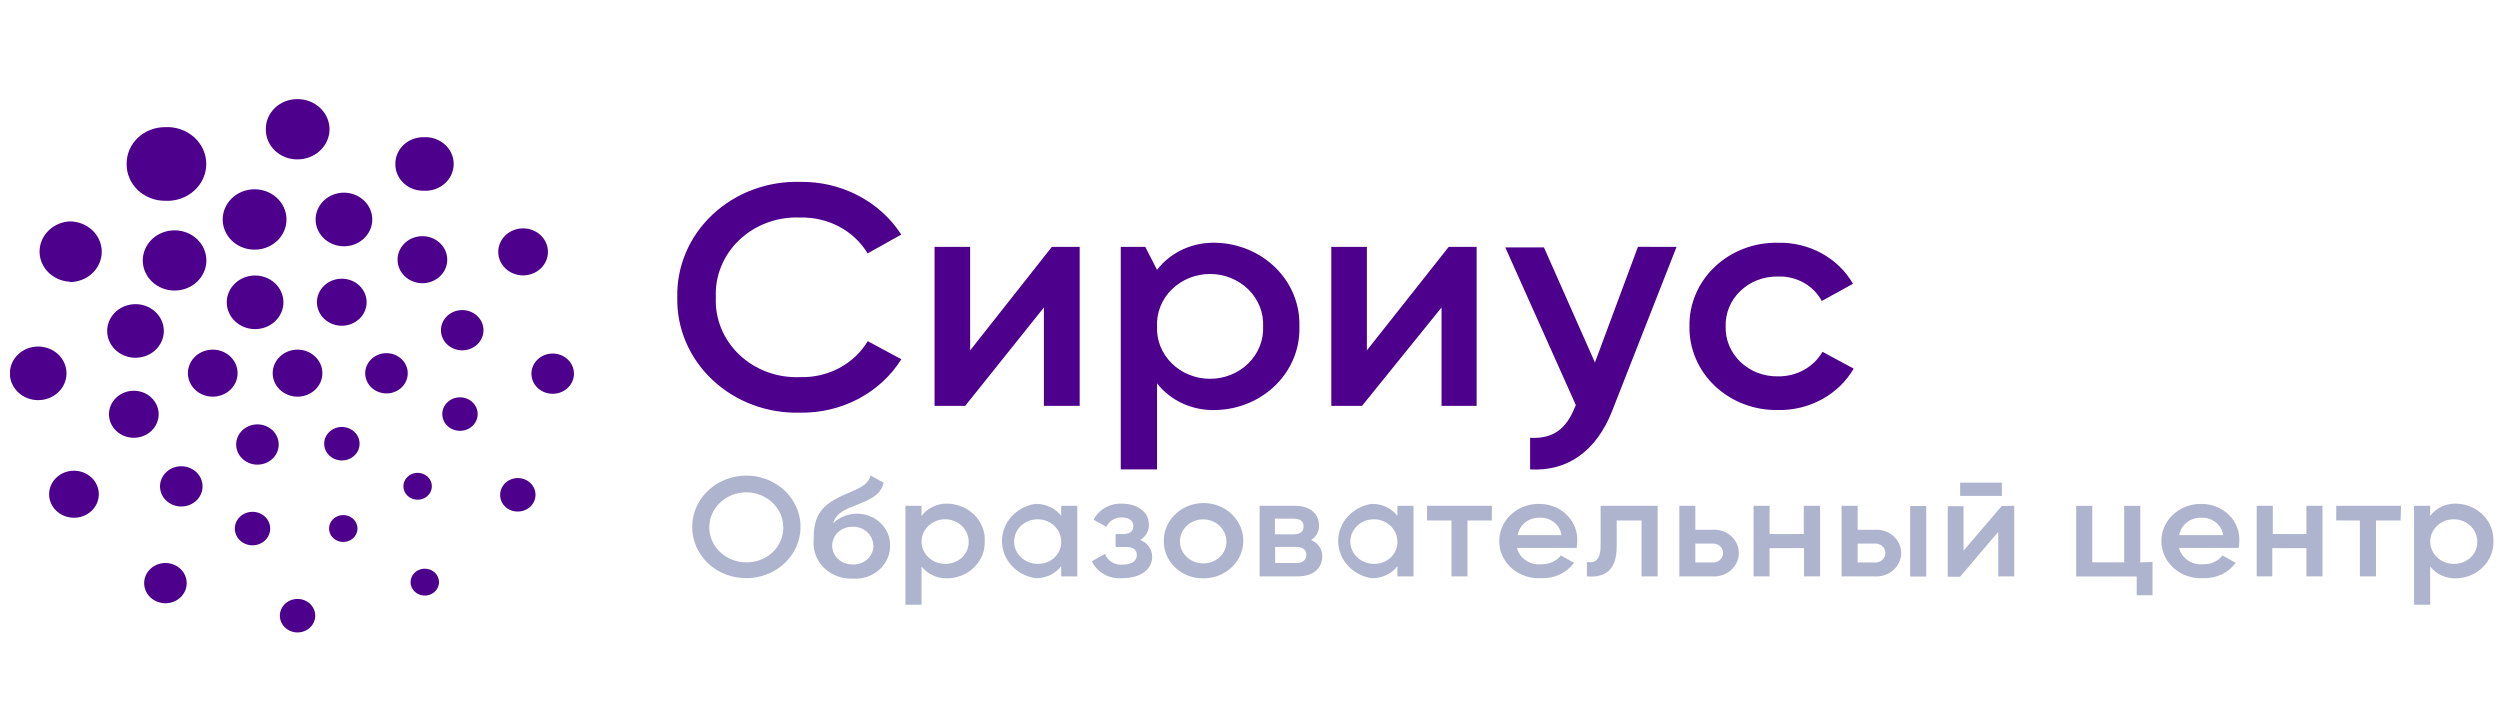 <svg width="150" height="43" viewBox="0 0 150 43" fill="none" xmlns="http://www.w3.org/2000/svg">
<g clip-path="url(#clip0_239_18)">
<g clip-path="url(#clip1_239_18)">
<path d="M17.853 37.946C17.571 37.946 17.301 37.84 17.102 37.652C16.903 37.463 16.791 37.208 16.791 36.941C16.791 36.675 16.903 36.419 17.102 36.231C17.301 36.042 17.571 35.936 17.853 35.936C18.134 35.936 18.404 36.042 18.603 36.231C18.802 36.419 18.914 36.675 18.914 36.941C18.914 37.208 18.802 37.463 18.603 37.652C18.404 37.84 18.134 37.946 17.853 37.946ZM25.416 35.733C25.533 35.743 25.652 35.729 25.763 35.693C25.875 35.656 25.977 35.599 26.064 35.523C26.151 35.447 26.221 35.355 26.268 35.253C26.315 35.151 26.34 35.041 26.34 34.929C26.34 34.817 26.315 34.707 26.268 34.604C26.221 34.502 26.151 34.41 26.064 34.335C25.977 34.259 25.875 34.201 25.763 34.165C25.652 34.129 25.533 34.115 25.416 34.124C25.203 34.141 25.004 34.233 24.859 34.382C24.714 34.531 24.634 34.726 24.634 34.929C24.634 35.131 24.714 35.326 24.859 35.475C25.004 35.624 25.203 35.716 25.416 35.733ZM31.064 30.692C31.274 30.694 31.481 30.636 31.656 30.526C31.832 30.416 31.969 30.259 32.05 30.075C32.131 29.891 32.152 29.689 32.112 29.493C32.071 29.298 31.97 29.118 31.821 28.977C31.672 28.836 31.482 28.741 31.276 28.702C31.069 28.663 30.855 28.684 30.661 28.761C30.467 28.837 30.301 28.967 30.185 29.133C30.069 29.299 30.007 29.494 30.008 29.693C30.007 29.825 30.033 29.956 30.085 30.078C30.138 30.199 30.216 30.31 30.314 30.403C30.412 30.496 30.529 30.57 30.658 30.619C30.787 30.669 30.925 30.694 31.064 30.692ZM33.074 23.625C33.249 23.637 33.424 23.614 33.589 23.558C33.754 23.503 33.905 23.416 34.032 23.303C34.16 23.19 34.262 23.053 34.332 22.901C34.402 22.75 34.438 22.586 34.438 22.42C34.438 22.255 34.402 22.091 34.332 21.939C34.262 21.787 34.16 21.65 34.032 21.537C33.905 21.424 33.754 21.337 33.589 21.282C33.424 21.226 33.249 21.204 33.074 21.215C32.751 21.236 32.449 21.372 32.228 21.596C32.008 21.819 31.885 22.114 31.885 22.42C31.885 22.726 32.008 23.021 32.228 23.245C32.449 23.468 32.751 23.604 33.074 23.625ZM31.386 16.524C31.782 16.524 32.161 16.375 32.441 16.111C32.72 15.846 32.877 15.487 32.877 15.113C32.877 14.739 32.72 14.38 32.441 14.115C32.161 13.851 31.782 13.702 31.386 13.702C30.991 13.702 30.611 13.851 30.332 14.115C30.052 14.38 29.895 14.739 29.895 15.113C29.895 15.487 30.052 15.846 30.332 16.111C30.611 16.375 30.991 16.524 31.386 16.524ZM25.422 11.444C25.653 11.457 25.885 11.425 26.102 11.35C26.32 11.275 26.52 11.159 26.688 11.009C26.857 10.858 26.991 10.677 27.083 10.476C27.175 10.274 27.222 10.057 27.222 9.838C27.222 9.619 27.175 9.402 27.083 9.2C26.991 8.999 26.857 8.818 26.688 8.667C26.52 8.517 26.32 8.401 26.102 8.326C25.885 8.251 25.653 8.219 25.422 8.232C25.198 8.229 24.975 8.269 24.767 8.348C24.56 8.428 24.371 8.546 24.212 8.696C24.054 8.846 23.929 9.025 23.845 9.222C23.76 9.418 23.718 9.629 23.722 9.841C23.718 10.052 23.76 10.261 23.844 10.457C23.927 10.652 24.051 10.83 24.209 10.979C24.366 11.129 24.553 11.247 24.759 11.326C24.966 11.406 25.187 11.446 25.41 11.444M17.847 9.564C18.355 9.566 18.843 9.376 19.204 9.038C19.566 8.699 19.77 8.239 19.773 7.758C19.772 7.519 19.722 7.283 19.625 7.063C19.527 6.843 19.385 6.643 19.206 6.474C19.027 6.306 18.815 6.173 18.582 6.082C18.349 5.992 18.099 5.945 17.847 5.946C17.596 5.944 17.347 5.99 17.115 6.081C16.883 6.172 16.672 6.306 16.495 6.474C16.319 6.643 16.18 6.844 16.086 7.064C15.992 7.284 15.946 7.52 15.95 7.758C15.947 7.995 15.993 8.23 16.088 8.45C16.182 8.67 16.321 8.87 16.498 9.038C16.674 9.206 16.884 9.339 17.116 9.43C17.348 9.52 17.596 9.566 17.847 9.564ZM9.92 12.048C10.236 12.063 10.553 12.017 10.85 11.913C11.147 11.809 11.419 11.648 11.649 11.442C11.879 11.235 12.062 10.986 12.187 10.71C12.312 10.435 12.376 10.138 12.376 9.838C12.376 9.538 12.312 9.241 12.187 8.965C12.062 8.69 11.879 8.441 11.649 8.234C11.419 8.028 11.147 7.867 10.85 7.763C10.553 7.659 10.236 7.613 9.92 7.628C9.613 7.626 9.309 7.682 9.025 7.792C8.741 7.903 8.484 8.066 8.267 8.272C8.051 8.478 7.881 8.723 7.766 8.993C7.651 9.262 7.595 9.55 7.6 9.841C7.596 10.131 7.653 10.418 7.768 10.687C7.883 10.956 8.053 11.2 8.27 11.406C8.486 11.611 8.743 11.774 9.026 11.884C9.31 11.995 9.613 12.05 9.92 12.048ZM4.182 16.925C4.692 16.925 5.181 16.733 5.542 16.392C5.903 16.05 6.105 15.587 6.105 15.104C6.105 14.622 5.903 14.159 5.542 13.817C5.181 13.476 4.692 13.284 4.182 13.284C3.693 13.31 3.234 13.512 2.898 13.848C2.561 14.185 2.374 14.63 2.374 15.093C2.374 15.556 2.561 16.002 2.898 16.338C3.234 16.675 3.693 16.877 4.182 16.902M2.291 24.009C2.742 24.009 3.174 23.84 3.493 23.538C3.812 23.236 3.991 22.827 3.991 22.4C3.991 21.974 3.812 21.564 3.493 21.263C3.174 20.961 2.742 20.792 2.291 20.792C1.84 20.792 1.408 20.961 1.089 21.263C0.77 21.564 0.591 21.974 0.591 22.4C0.591 22.827 0.77 23.236 1.089 23.538C1.408 23.84 1.84 24.009 2.291 24.009ZM4.438 31.065C4.834 31.065 5.213 30.916 5.493 30.652C5.772 30.387 5.929 30.028 5.929 29.654C5.929 29.28 5.772 28.921 5.493 28.656C5.213 28.391 4.834 28.243 4.438 28.243C4.043 28.243 3.664 28.391 3.384 28.656C3.104 28.921 2.947 29.28 2.947 29.654C2.947 30.028 3.104 30.387 3.384 30.652C3.664 30.916 4.043 31.065 4.438 31.065ZM9.926 36.196C10.264 36.196 10.589 36.069 10.828 35.842C11.068 35.616 11.202 35.309 11.202 34.988C11.202 34.668 11.068 34.361 10.828 34.134C10.589 33.907 10.264 33.78 9.926 33.78C9.587 33.78 9.263 33.907 9.023 34.134C8.784 34.361 8.649 34.668 8.649 34.988C8.649 35.309 8.784 35.616 9.023 35.842C9.263 36.069 9.587 36.196 9.926 36.196ZM20.513 27.627C20.794 27.627 21.064 27.521 21.264 27.333C21.463 27.145 21.575 26.889 21.575 26.623C21.575 26.356 21.463 26.101 21.264 25.912C21.064 25.724 20.794 25.618 20.513 25.618C20.231 25.618 19.961 25.724 19.762 25.912C19.563 26.101 19.451 26.356 19.451 26.623C19.451 26.889 19.563 27.145 19.762 27.333C19.961 27.521 20.231 27.627 20.513 27.627ZM23.101 23.603C23.276 23.614 23.451 23.591 23.616 23.536C23.781 23.48 23.932 23.393 24.06 23.28C24.188 23.167 24.29 23.031 24.359 22.879C24.429 22.727 24.465 22.563 24.465 22.398C24.465 22.232 24.429 22.068 24.359 21.916C24.29 21.764 24.188 21.628 24.06 21.515C23.932 21.402 23.781 21.315 23.616 21.259C23.451 21.204 23.276 21.181 23.101 21.192C22.779 21.213 22.477 21.349 22.256 21.573C22.035 21.797 21.912 22.091 21.912 22.398C21.912 22.704 22.035 22.998 22.256 23.222C22.477 23.446 22.779 23.582 23.101 23.603ZM20.507 19.544C20.902 19.544 21.282 19.395 21.561 19.131C21.841 18.866 21.998 18.507 21.998 18.133C21.998 17.759 21.841 17.4 21.561 17.135C21.282 16.87 20.902 16.722 20.507 16.722C20.111 16.722 19.732 16.87 19.452 17.135C19.173 17.4 19.016 17.759 19.016 18.133C19.016 18.507 19.173 18.866 19.452 19.131C19.732 19.395 20.111 19.544 20.507 19.544ZM15.306 19.747C15.757 19.747 16.189 19.578 16.508 19.276C16.826 18.974 17.006 18.565 17.006 18.139C17.006 17.712 16.826 17.303 16.508 17.001C16.189 16.699 15.757 16.53 15.306 16.53C14.855 16.53 14.422 16.699 14.104 17.001C13.785 17.303 13.606 17.712 13.606 18.139C13.606 18.565 13.785 18.974 14.104 19.276C14.422 19.578 14.855 19.747 15.306 19.747ZM17.853 23.8C18.248 23.8 18.627 23.652 18.907 23.387C19.187 23.122 19.344 22.763 19.344 22.389C19.344 22.015 19.187 21.656 18.907 21.391C18.627 21.127 18.248 20.978 17.853 20.978C17.457 20.978 17.078 21.127 16.798 21.391C16.519 21.656 16.361 22.015 16.361 22.389C16.361 22.763 16.519 23.122 16.798 23.387C17.078 23.652 17.457 23.8 17.853 23.8ZM12.765 23.8C13.16 23.8 13.54 23.652 13.819 23.387C14.099 23.122 14.256 22.763 14.256 22.389C14.256 22.015 14.099 21.656 13.819 21.391C13.54 21.127 13.16 20.978 12.765 20.978C12.369 20.978 11.99 21.127 11.71 21.391C11.431 21.656 11.274 22.015 11.274 22.389C11.274 22.763 11.431 23.122 11.71 23.387C11.99 23.652 12.369 23.8 12.765 23.8ZM15.359 27.876C15.534 27.887 15.709 27.864 15.874 27.809C16.039 27.753 16.19 27.666 16.318 27.553C16.446 27.441 16.548 27.304 16.617 27.152C16.687 27 16.723 26.836 16.723 26.671C16.723 26.505 16.687 26.341 16.617 26.189C16.548 26.037 16.446 25.901 16.318 25.788C16.19 25.675 16.039 25.588 15.874 25.532C15.709 25.477 15.534 25.454 15.359 25.465C15.037 25.486 14.735 25.622 14.514 25.846C14.293 26.07 14.17 26.364 14.17 26.671C14.17 26.977 14.293 27.271 14.514 27.495C14.735 27.719 15.037 27.855 15.359 27.876ZM15.151 32.719C15.432 32.719 15.702 32.613 15.901 32.425C16.101 32.236 16.212 31.981 16.212 31.714C16.212 31.448 16.101 31.192 15.901 31.004C15.702 30.815 15.432 30.709 15.151 30.709C14.869 30.709 14.599 30.815 14.4 31.004C14.201 31.192 14.089 31.448 14.089 31.714C14.089 31.981 14.201 32.236 14.4 32.425C14.599 32.613 14.869 32.719 15.151 32.719ZM10.791 30.388C10.965 30.399 11.14 30.376 11.305 30.321C11.47 30.265 11.621 30.178 11.749 30.065C11.877 29.952 11.979 29.816 12.049 29.664C12.118 29.512 12.154 29.348 12.154 29.183C12.154 29.017 12.118 28.853 12.049 28.701C11.979 28.549 11.877 28.413 11.749 28.3C11.621 28.187 11.47 28.1 11.305 28.044C11.14 27.989 10.965 27.966 10.791 27.977C10.468 27.998 10.166 28.134 9.945 28.358C9.724 28.582 9.601 28.876 9.601 29.183C9.601 29.489 9.724 29.783 9.945 30.007C10.166 30.231 10.468 30.367 10.791 30.388ZM8.029 26.267C8.424 26.267 8.804 26.118 9.083 25.854C9.363 25.589 9.52 25.23 9.52 24.856C9.52 24.482 9.363 24.123 9.083 23.858C8.804 23.593 8.424 23.445 8.029 23.445C7.634 23.445 7.254 23.593 6.975 23.858C6.695 24.123 6.538 24.482 6.538 24.856C6.538 25.23 6.695 25.589 6.975 25.854C7.254 26.118 7.634 26.267 8.029 26.267ZM8.029 21.463C8.26 21.476 8.492 21.444 8.71 21.37C8.928 21.295 9.127 21.179 9.296 21.028C9.464 20.878 9.599 20.696 9.69 20.495C9.782 20.294 9.83 20.077 9.83 19.857C9.83 19.638 9.782 19.421 9.69 19.22C9.599 19.018 9.464 18.837 9.296 18.687C9.127 18.536 8.928 18.42 8.71 18.345C8.492 18.27 8.26 18.238 8.029 18.252C7.596 18.276 7.19 18.456 6.893 18.754C6.595 19.052 6.43 19.447 6.43 19.857C6.43 20.268 6.595 20.662 6.893 20.961C7.19 21.259 7.596 21.439 8.029 21.463ZM10.475 17.433C10.981 17.433 11.466 17.243 11.824 16.904C12.182 16.565 12.383 16.106 12.383 15.627C12.383 15.148 12.182 14.688 11.824 14.349C11.466 14.011 10.981 13.82 10.475 13.82C9.968 13.82 9.483 14.011 9.125 14.349C8.767 14.688 8.566 15.148 8.566 15.627C8.566 16.106 8.767 16.565 9.125 16.904C9.483 17.243 9.968 17.433 10.475 17.433ZM15.169 14.977C15.429 14.991 15.689 14.955 15.933 14.87C16.178 14.785 16.402 14.654 16.591 14.485C16.78 14.316 16.931 14.111 17.034 13.885C17.137 13.659 17.19 13.415 17.19 13.168C17.19 12.922 17.137 12.678 17.034 12.452C16.931 12.225 16.78 12.021 16.591 11.852C16.402 11.682 16.178 11.552 15.933 11.467C15.689 11.382 15.429 11.345 15.169 11.359C14.68 11.385 14.22 11.587 13.884 11.923C13.548 12.26 13.361 12.705 13.361 13.168C13.361 13.632 13.548 14.077 13.884 14.413C14.22 14.75 14.68 14.952 15.169 14.977ZM20.537 14.774C20.768 14.787 21 14.755 21.217 14.681C21.435 14.606 21.634 14.489 21.803 14.339C21.972 14.189 22.106 14.007 22.198 13.806C22.29 13.605 22.337 13.388 22.337 13.168C22.337 12.949 22.29 12.732 22.198 12.531C22.106 12.329 21.972 12.148 21.803 11.998C21.634 11.847 21.435 11.731 21.217 11.656C21 11.581 20.768 11.55 20.537 11.562C20.104 11.587 19.698 11.767 19.4 12.065C19.103 12.364 18.937 12.758 18.937 13.168C18.937 13.579 19.103 13.973 19.4 14.272C19.698 14.57 20.104 14.75 20.537 14.774ZM25.344 16.993C25.739 16.993 26.119 16.844 26.398 16.579C26.678 16.315 26.835 15.956 26.835 15.582C26.835 15.207 26.678 14.848 26.398 14.584C26.119 14.319 25.739 14.17 25.344 14.17C24.949 14.17 24.569 14.319 24.29 14.584C24.01 14.848 23.853 15.207 23.853 15.582C23.853 15.956 24.01 16.315 24.29 16.579C24.569 16.844 24.949 16.993 25.344 16.993ZM27.646 21.017C27.821 21.029 27.996 21.006 28.161 20.951C28.326 20.895 28.477 20.808 28.605 20.695C28.733 20.582 28.835 20.445 28.904 20.294C28.974 20.142 29.01 19.978 29.01 19.812C29.01 19.647 28.974 19.483 28.904 19.331C28.835 19.179 28.733 19.042 28.605 18.929C28.477 18.816 28.326 18.729 28.161 18.674C27.996 18.619 27.821 18.596 27.646 18.607C27.324 18.628 27.021 18.764 26.801 18.988C26.58 19.212 26.457 19.506 26.457 19.812C26.457 20.118 26.58 20.413 26.801 20.637C27.021 20.86 27.324 20.997 27.646 21.017ZM27.599 25.849C27.88 25.849 28.15 25.743 28.349 25.555C28.549 25.367 28.66 25.111 28.66 24.845C28.66 24.578 28.549 24.323 28.349 24.134C28.15 23.946 27.88 23.84 27.599 23.84C27.317 23.84 27.047 23.946 26.848 24.134C26.649 24.323 26.537 24.578 26.537 24.845C26.537 25.111 26.649 25.367 26.848 25.555C27.047 25.743 27.317 25.849 27.599 25.849ZM24.986 29.981C25.104 29.991 25.222 29.977 25.334 29.941C25.445 29.904 25.548 29.847 25.635 29.771C25.722 29.695 25.791 29.604 25.838 29.501C25.886 29.399 25.91 29.289 25.91 29.177C25.91 29.065 25.886 28.955 25.838 28.852C25.791 28.75 25.722 28.658 25.635 28.583C25.548 28.507 25.445 28.449 25.334 28.413C25.222 28.377 25.104 28.363 24.986 28.372C24.773 28.389 24.574 28.482 24.43 28.631C24.285 28.779 24.204 28.974 24.204 29.177C24.204 29.379 24.285 29.574 24.43 29.723C24.574 29.872 24.773 29.964 24.986 29.981ZM20.525 32.516C20.642 32.525 20.761 32.511 20.872 32.475C20.984 32.439 21.087 32.381 21.173 32.306C21.26 32.23 21.329 32.138 21.377 32.036C21.424 31.933 21.449 31.823 21.449 31.711C21.449 31.6 21.424 31.489 21.377 31.387C21.329 31.285 21.26 31.193 21.173 31.117C21.087 31.042 20.984 30.984 20.872 30.948C20.761 30.912 20.642 30.898 20.525 30.907C20.312 30.924 20.113 31.016 19.968 31.165C19.823 31.314 19.743 31.509 19.743 31.711C19.743 31.914 19.823 32.109 19.968 32.258C20.113 32.407 20.312 32.499 20.525 32.516Z" fill="#4D008C"/>
<path d="M41.532 31.618C41.531 31.009 41.72 30.414 42.077 29.907C42.434 29.4 42.941 29.005 43.536 28.771C44.13 28.538 44.784 28.476 45.415 28.595C46.046 28.713 46.626 29.007 47.081 29.437C47.536 29.868 47.846 30.416 47.971 31.014C48.096 31.611 48.031 32.23 47.785 32.792C47.538 33.355 47.12 33.835 46.585 34.173C46.049 34.51 45.42 34.69 44.776 34.689C44.35 34.691 43.927 34.613 43.532 34.46C43.137 34.306 42.779 34.08 42.477 33.794C42.175 33.509 41.936 33.169 41.774 32.796C41.612 32.422 41.529 32.022 41.532 31.618ZM46.995 31.618C46.991 31.204 46.856 30.8 46.61 30.458C46.363 30.115 46.015 29.85 45.609 29.694C45.203 29.539 44.758 29.5 44.329 29.584C43.9 29.668 43.507 29.869 43.199 30.164C42.891 30.458 42.682 30.833 42.599 31.239C42.515 31.646 42.56 32.067 42.729 32.449C42.898 32.832 43.182 33.158 43.546 33.388C43.911 33.618 44.339 33.741 44.776 33.741C45.071 33.745 45.364 33.693 45.637 33.588C45.91 33.483 46.158 33.326 46.365 33.128C46.572 32.93 46.735 32.694 46.843 32.434C46.952 32.175 47.003 31.897 46.995 31.618Z" fill="#AEB4CE"/>
<path d="M48.815 32.476C48.815 31.11 49.089 30.41 50.532 29.739C51.475 29.31 52.053 29.174 52.232 28.531L53.02 28.96C52.858 29.739 52.113 30.01 51.23 30.365C50.419 30.67 50.133 30.93 49.989 31.398C50.266 31.126 50.623 30.939 51.014 30.861C51.405 30.784 51.812 30.82 52.181 30.964C52.55 31.108 52.864 31.355 53.083 31.671C53.301 31.987 53.415 32.358 53.407 32.736C53.41 33.008 53.352 33.278 53.239 33.529C53.125 33.779 52.958 34.005 52.748 34.191C52.538 34.377 52.289 34.52 52.018 34.611C51.746 34.701 51.458 34.738 51.17 34.717C50.856 34.732 50.542 34.684 50.248 34.576C49.954 34.469 49.688 34.304 49.466 34.093C49.244 33.882 49.071 33.628 48.959 33.35C48.846 33.072 48.797 32.774 48.815 32.476ZM52.393 32.736C52.394 32.581 52.36 32.428 52.296 32.286C52.231 32.144 52.136 32.016 52.017 31.911C51.898 31.805 51.757 31.723 51.603 31.671C51.449 31.619 51.286 31.597 51.123 31.607C50.806 31.607 50.503 31.726 50.279 31.938C50.056 32.149 49.93 32.437 49.93 32.736C49.93 33.035 50.056 33.322 50.279 33.534C50.503 33.746 50.806 33.865 51.123 33.865C51.29 33.878 51.458 33.857 51.616 33.804C51.774 33.751 51.918 33.668 52.04 33.559C52.161 33.449 52.257 33.317 52.321 33.17C52.385 33.024 52.416 32.866 52.411 32.708L52.393 32.736Z" fill="#AEB4CE"/>
<path d="M59.085 32.476C59.095 32.761 59.045 33.044 58.938 33.311C58.831 33.577 58.669 33.82 58.463 34.027C58.256 34.234 58.008 34.4 57.733 34.515C57.458 34.631 57.161 34.694 56.861 34.7C56.558 34.712 56.257 34.653 55.983 34.529C55.71 34.405 55.472 34.219 55.292 33.989V36.286H54.326V30.348H55.292V30.958C55.468 30.721 55.703 30.529 55.977 30.4C56.251 30.27 56.555 30.208 56.861 30.218C57.164 30.226 57.463 30.29 57.74 30.408C58.017 30.526 58.267 30.695 58.474 30.905C58.681 31.115 58.842 31.363 58.947 31.632C59.052 31.902 59.099 32.189 59.085 32.476ZM58.119 32.476C58.116 32.212 58.03 31.955 57.872 31.738C57.715 31.52 57.493 31.351 57.234 31.252C56.976 31.154 56.692 31.13 56.419 31.183C56.146 31.237 55.896 31.365 55.7 31.553C55.504 31.741 55.371 31.979 55.318 32.238C55.265 32.497 55.294 32.766 55.401 33.009C55.509 33.252 55.69 33.46 55.922 33.607C56.154 33.753 56.427 33.831 56.706 33.831C56.894 33.836 57.082 33.804 57.257 33.737C57.432 33.671 57.59 33.571 57.723 33.444C57.855 33.317 57.959 33.165 58.027 32.999C58.095 32.833 58.127 32.655 58.119 32.476Z" fill="#AEB4CE"/>
<path d="M64.638 30.348V34.582H63.672V33.972C63.494 34.204 63.259 34.391 62.986 34.516C62.713 34.641 62.412 34.701 62.109 34.689C61.553 34.601 61.047 34.328 60.683 33.921C60.318 33.513 60.118 32.996 60.118 32.462C60.118 31.928 60.318 31.411 60.683 31.003C61.047 30.596 61.553 30.323 62.109 30.235C62.411 30.224 62.712 30.283 62.984 30.407C63.257 30.531 63.493 30.716 63.672 30.947V30.348H64.638ZM63.672 32.476C63.669 32.212 63.583 31.955 63.425 31.738C63.268 31.52 63.046 31.351 62.787 31.252C62.529 31.154 62.245 31.13 61.972 31.183C61.699 31.237 61.449 31.365 61.253 31.553C61.057 31.741 60.924 31.979 60.871 32.238C60.818 32.497 60.847 32.766 60.954 33.009C61.062 33.252 61.243 33.46 61.475 33.607C61.707 33.753 61.98 33.831 62.258 33.831C62.447 33.836 62.635 33.804 62.81 33.737C62.985 33.671 63.143 33.571 63.276 33.444C63.408 33.317 63.512 33.165 63.58 32.999C63.648 32.833 63.679 32.655 63.672 32.476Z" fill="#AEB4CE"/>
<path d="M69.13 33.419C69.13 34.096 68.533 34.689 67.34 34.689C66.961 34.725 66.58 34.647 66.252 34.464C65.924 34.281 65.665 34.004 65.515 33.673L66.302 33.233C66.377 33.445 66.529 33.626 66.731 33.742C66.933 33.859 67.172 33.905 67.406 33.87C67.925 33.87 68.211 33.639 68.211 33.306C68.211 32.973 67.978 32.821 67.567 32.821H66.935V32.042H67.406C67.811 32.042 68.002 31.855 68.002 31.55C68.002 31.246 67.734 31.048 67.317 31.048C67.118 31.038 66.922 31.087 66.755 31.189C66.588 31.29 66.459 31.438 66.386 31.613L65.617 31.184C65.767 30.885 66.006 30.634 66.305 30.463C66.604 30.291 66.949 30.206 67.299 30.218C68.336 30.218 68.933 30.783 68.933 31.454C68.943 31.641 68.901 31.827 68.81 31.993C68.718 32.159 68.582 32.298 68.414 32.397C68.629 32.478 68.813 32.619 68.941 32.802C69.069 32.984 69.135 33.2 69.13 33.419Z" fill="#AEB4CE"/>
<path d="M69.828 32.476C69.82 32.028 69.954 31.588 70.212 31.213C70.47 30.837 70.84 30.542 71.275 30.366C71.71 30.19 72.191 30.14 72.656 30.224C73.122 30.307 73.55 30.519 73.887 30.834C74.225 31.148 74.455 31.55 74.55 31.989C74.645 32.428 74.6 32.884 74.421 33.298C74.241 33.713 73.936 34.068 73.543 34.317C73.149 34.567 72.687 34.7 72.213 34.7C71.901 34.706 71.591 34.653 71.301 34.544C71.011 34.435 70.747 34.272 70.525 34.064C70.302 33.857 70.126 33.61 70.007 33.337C69.887 33.064 69.826 32.772 69.828 32.476ZM73.585 32.476C73.584 32.216 73.501 31.961 73.348 31.745C73.194 31.529 72.977 31.36 72.722 31.261C72.468 31.162 72.188 31.136 71.918 31.186C71.648 31.237 71.4 31.362 71.205 31.546C71.01 31.73 70.876 31.964 70.822 32.219C70.767 32.475 70.793 32.74 70.897 32.981C71.001 33.222 71.178 33.429 71.406 33.575C71.634 33.721 71.902 33.8 72.177 33.803C72.363 33.807 72.548 33.776 72.721 33.711C72.893 33.646 73.05 33.549 73.182 33.425C73.313 33.301 73.417 33.153 73.486 32.99C73.556 32.827 73.589 32.652 73.585 32.476Z" fill="#AEB4CE"/>
<path d="M79.335 33.379C79.335 34.057 78.84 34.582 77.868 34.582H75.577V30.348H77.683C78.637 30.348 79.138 30.845 79.138 31.517C79.148 31.69 79.11 31.863 79.027 32.019C78.944 32.174 78.82 32.307 78.667 32.403C78.869 32.483 79.041 32.62 79.16 32.794C79.279 32.968 79.34 33.172 79.335 33.379ZM76.496 31.122V32.059H77.617C77.999 32.059 78.214 31.9 78.214 31.584C78.214 31.268 78.005 31.122 77.617 31.122H76.496ZM78.381 33.278C78.381 32.984 78.16 32.815 77.784 32.815H76.508V33.78H77.784C78.142 33.786 78.381 33.605 78.381 33.283V33.278Z" fill="#AEB4CE"/>
<path d="M84.81 30.348V34.582H83.844V33.972C83.666 34.204 83.431 34.391 83.158 34.516C82.885 34.641 82.584 34.701 82.281 34.689C81.725 34.601 81.219 34.328 80.855 33.921C80.49 33.513 80.29 32.996 80.29 32.462C80.29 31.928 80.49 31.411 80.855 31.003C81.219 30.596 81.725 30.323 82.281 30.235C82.584 30.224 82.884 30.283 83.156 30.407C83.429 30.531 83.665 30.716 83.844 30.947V30.348H84.81ZM83.844 32.476C83.841 32.212 83.755 31.955 83.597 31.738C83.44 31.52 83.218 31.351 82.959 31.252C82.701 31.154 82.417 31.13 82.144 31.183C81.871 31.237 81.621 31.365 81.425 31.553C81.229 31.741 81.096 31.979 81.043 32.238C80.99 32.497 81.019 32.766 81.126 33.009C81.234 33.252 81.415 33.46 81.647 33.607C81.879 33.753 82.152 33.831 82.431 33.831C82.619 33.836 82.807 33.804 82.982 33.737C83.157 33.671 83.315 33.571 83.448 33.444C83.58 33.317 83.684 33.165 83.752 32.999C83.82 32.833 83.852 32.655 83.844 32.476Z" fill="#AEB4CE"/>
<path d="M89.51 31.229H88.049V34.582H87.089V31.229H85.622V30.348H89.516L89.51 31.229Z" fill="#AEB4CE"/>
<path d="M92.493 33.853C92.716 33.86 92.938 33.816 93.139 33.725C93.341 33.634 93.516 33.498 93.65 33.328L94.443 33.769C94.224 34.071 93.925 34.314 93.577 34.475C93.23 34.636 92.844 34.71 92.457 34.689C92.139 34.708 91.82 34.666 91.519 34.565C91.219 34.464 90.943 34.306 90.709 34.101C90.475 33.896 90.287 33.648 90.157 33.373C90.027 33.097 89.957 32.799 89.953 32.498C89.948 32.196 90.008 31.896 90.129 31.617C90.25 31.338 90.43 31.085 90.657 30.873C90.884 30.662 91.155 30.496 91.452 30.387C91.749 30.277 92.067 30.225 92.385 30.235C92.692 30.236 92.995 30.296 93.277 30.412C93.558 30.527 93.812 30.696 94.022 30.907C94.232 31.118 94.395 31.368 94.5 31.641C94.606 31.913 94.651 32.203 94.634 32.493C94.632 32.622 94.62 32.75 94.598 32.877H91.019C91.095 33.183 91.287 33.452 91.559 33.632C91.831 33.812 92.163 33.891 92.493 33.853ZM93.686 32.109C93.65 31.816 93.499 31.545 93.263 31.352C93.026 31.158 92.722 31.056 92.409 31.065C92.088 31.049 91.771 31.147 91.522 31.34C91.272 31.534 91.108 31.808 91.061 32.109H93.686Z" fill="#AEB4CE"/>
<path d="M99.459 34.582H98.493V31.229H97.002V32.804C97.002 34.192 96.31 34.683 95.213 34.582V33.724C95.737 33.808 96.036 33.554 96.036 32.758V30.348H99.459V34.582Z" fill="#AEB4CE"/>
<path d="M104.332 33.182C104.332 33.378 104.288 33.571 104.204 33.75C104.12 33.929 103.997 34.089 103.844 34.221C103.691 34.353 103.51 34.453 103.314 34.515C103.118 34.577 102.91 34.6 102.704 34.582H100.76V30.348H101.72V31.788H102.704C102.91 31.769 103.117 31.791 103.314 31.852C103.51 31.913 103.69 32.013 103.844 32.144C103.997 32.276 104.119 32.436 104.204 32.614C104.288 32.793 104.332 32.986 104.332 33.182ZM103.384 33.182C103.385 33.102 103.367 33.022 103.333 32.949C103.298 32.876 103.248 32.81 103.185 32.757C103.122 32.703 103.047 32.663 102.966 32.639C102.885 32.615 102.8 32.608 102.716 32.617H101.72V33.746H102.716C102.8 33.756 102.885 33.748 102.966 33.724C103.047 33.7 103.122 33.66 103.185 33.607C103.248 33.553 103.298 33.488 103.333 33.415C103.367 33.341 103.385 33.262 103.384 33.182Z" fill="#AEB4CE"/>
<path d="M109.205 30.348V34.582H108.239V32.888H106.175V34.582H105.215V30.348H106.175V32.042H108.227V30.348H109.205Z" fill="#AEB4CE"/>
<path d="M114.072 33.182C114.072 33.378 114.028 33.571 113.944 33.75C113.86 33.929 113.737 34.089 113.584 34.221C113.431 34.353 113.25 34.453 113.054 34.515C112.858 34.577 112.65 34.6 112.444 34.582H110.494V30.348H111.46V31.788H112.444C112.65 31.769 112.857 31.791 113.054 31.852C113.25 31.913 113.43 32.013 113.584 32.144C113.737 32.276 113.86 32.436 113.944 32.614C114.028 32.793 114.072 32.986 114.072 33.182ZM113.124 33.182C113.125 33.102 113.107 33.022 113.073 32.949C113.039 32.876 112.988 32.81 112.925 32.757C112.862 32.703 112.787 32.663 112.706 32.639C112.625 32.615 112.54 32.608 112.456 32.617H111.46V33.746H112.456C112.54 33.756 112.625 33.748 112.706 33.724C112.787 33.7 112.862 33.66 112.925 33.607C112.988 33.553 113.039 33.488 113.073 33.415C113.107 33.341 113.125 33.262 113.124 33.182ZM115.575 30.359V34.593H114.609V30.359H115.575Z" fill="#AEB4CE"/>
<path d="M120.854 30.348V34.582H119.894V31.912L117.603 34.604H116.864V30.371H117.812V33.041L120.103 30.36L120.854 30.348ZM117.609 28.96H120.114V29.756H117.609V28.96Z" fill="#AEB4CE"/>
<path d="M129.151 33.718V35.716H128.202V34.587H124.57V30.354H125.536V33.741H127.451V30.354H128.417V33.741L129.151 33.718Z" fill="#AEB4CE"/>
<path d="M132.193 33.853C132.416 33.861 132.638 33.818 132.84 33.726C133.041 33.635 133.216 33.498 133.35 33.328L134.143 33.769C133.926 34.066 133.633 34.307 133.291 34.468C132.948 34.629 132.568 34.705 132.187 34.689C131.868 34.708 131.549 34.666 131.249 34.565C130.948 34.464 130.673 34.306 130.439 34.101C130.204 33.896 130.017 33.648 129.887 33.373C129.757 33.097 129.687 32.799 129.682 32.498C129.677 32.196 129.737 31.896 129.858 31.617C129.98 31.338 130.159 31.085 130.387 30.873C130.614 30.662 130.885 30.496 131.182 30.387C131.479 30.277 131.796 30.225 132.115 30.235C132.422 30.236 132.725 30.296 133.006 30.412C133.287 30.528 133.54 30.696 133.75 30.907C133.96 31.119 134.122 31.368 134.226 31.641C134.331 31.914 134.376 32.204 134.358 32.493C134.355 32.622 134.343 32.75 134.322 32.877H130.743C130.818 33.178 131.007 33.444 131.274 33.624C131.54 33.803 131.867 33.885 132.193 33.853ZM133.386 32.109C133.348 31.815 133.196 31.545 132.959 31.351C132.721 31.158 132.416 31.056 132.103 31.065C131.781 31.049 131.465 31.147 131.216 31.34C130.967 31.534 130.802 31.808 130.755 32.109H133.386Z" fill="#AEB4CE"/>
<path d="M139.35 30.348V34.582H138.384V32.888H136.338V34.582H135.402V30.348H136.368V32.042H138.384V30.348H139.35Z" fill="#AEB4CE"/>
<path d="M144.038 31.229H142.559V34.582H141.593V31.229H140.173V30.348H144.062L144.038 31.229Z" fill="#AEB4CE"/>
<path d="M149.603 32.476C149.612 32.761 149.561 33.045 149.453 33.311C149.346 33.577 149.184 33.821 148.977 34.027C148.769 34.234 148.521 34.4 148.245 34.515C147.97 34.631 147.673 34.694 147.372 34.7C147.07 34.712 146.77 34.653 146.498 34.529C146.225 34.405 145.989 34.219 145.81 33.989V36.286H144.843V30.348H145.81V30.958C145.984 30.721 146.219 30.529 146.492 30.4C146.765 30.27 147.067 30.208 147.372 30.218C147.676 30.226 147.976 30.29 148.253 30.408C148.53 30.526 148.78 30.695 148.988 30.905C149.195 31.115 149.357 31.362 149.462 31.632C149.568 31.902 149.616 32.189 149.603 32.476ZM148.637 32.476C148.633 32.212 148.547 31.956 148.39 31.738C148.233 31.52 148.011 31.351 147.752 31.252C147.493 31.154 147.21 31.13 146.937 31.183C146.664 31.237 146.414 31.365 146.218 31.553C146.022 31.741 145.889 31.979 145.836 32.238C145.783 32.497 145.812 32.766 145.919 33.009C146.027 33.252 146.208 33.46 146.44 33.607C146.672 33.753 146.945 33.831 147.223 33.831C147.412 33.836 147.599 33.804 147.774 33.737C147.949 33.671 148.108 33.571 148.241 33.444C148.373 33.317 148.477 33.165 148.545 32.999C148.613 32.833 148.644 32.655 148.637 32.476Z" fill="#AEB4CE"/>
<path d="M101.368 19.584C101.354 18.92 101.482 18.26 101.745 17.644C102.008 17.028 102.399 16.469 102.897 16C103.394 15.531 103.986 15.162 104.637 14.916C105.289 14.669 105.987 14.55 106.688 14.566C107.604 14.545 108.507 14.764 109.299 15.199C110.092 15.633 110.742 16.265 111.18 17.027L109.307 18.059C109.063 17.6 108.683 17.217 108.214 16.957C107.746 16.696 107.207 16.57 106.664 16.592C106.249 16.585 105.836 16.658 105.451 16.806C105.066 16.954 104.717 17.175 104.425 17.455C104.133 17.734 103.904 18.067 103.751 18.433C103.599 18.799 103.527 19.191 103.539 19.584C103.527 19.977 103.599 20.369 103.751 20.735C103.904 21.101 104.133 21.434 104.425 21.715C104.717 21.995 105.066 22.216 105.451 22.365C105.836 22.514 106.249 22.587 106.664 22.581C107.212 22.592 107.751 22.461 108.225 22.201C108.698 21.941 109.087 21.563 109.349 21.108L111.221 22.118C110.776 22.883 110.119 23.519 109.32 23.957C108.521 24.395 107.611 24.618 106.688 24.602C105.987 24.616 105.29 24.495 104.639 24.248C103.988 24.001 103.397 23.632 102.9 23.164C102.404 22.695 102.012 22.137 101.748 21.521C101.485 20.906 101.356 20.247 101.368 19.584ZM100.593 14.814L96.728 24.658C95.779 27.08 94.026 28.299 91.807 28.164V26.267C93.22 26.346 93.984 25.703 94.491 24.438L94.55 24.303L90.316 14.842H92.636L95.696 21.751L98.278 14.808L100.593 14.814ZM88.598 14.814V24.353H86.492V18.449L81.721 24.353H79.878V14.814H82.013V21.023L86.922 14.814H88.598ZM77.963 19.584C77.985 20.226 77.873 20.866 77.632 21.466C77.392 22.067 77.028 22.616 76.561 23.083C76.095 23.55 75.535 23.924 74.915 24.185C74.294 24.445 73.626 24.587 72.947 24.602C72.266 24.627 71.588 24.494 70.974 24.215C70.359 23.936 69.826 23.518 69.422 22.999V28.164H67.245V14.814H68.718L69.422 16.191C69.824 15.668 70.356 15.246 70.97 14.962C71.585 14.679 72.264 14.543 72.947 14.566C73.625 14.582 74.293 14.724 74.913 14.986C75.532 15.247 76.091 15.621 76.557 16.088C77.024 16.554 77.388 17.103 77.629 17.703C77.87 18.303 77.984 18.942 77.963 19.584ZM75.786 19.584C75.805 19.177 75.736 18.771 75.585 18.391C75.433 18.01 75.202 17.662 74.904 17.368C74.607 17.075 74.25 16.841 73.855 16.681C73.459 16.521 73.034 16.439 72.604 16.439C72.174 16.439 71.749 16.521 71.353 16.681C70.958 16.841 70.601 17.075 70.304 17.368C70.006 17.662 69.775 18.01 69.623 18.391C69.472 18.771 69.403 19.177 69.422 19.584C69.403 19.99 69.472 20.396 69.623 20.777C69.775 21.157 70.006 21.505 70.304 21.799C70.601 22.093 70.958 22.326 71.353 22.486C71.749 22.646 72.174 22.728 72.604 22.728C73.034 22.728 73.459 22.646 73.855 22.486C74.25 22.326 74.607 22.093 74.904 21.799C75.202 21.505 75.433 21.157 75.585 20.777C75.736 20.396 75.805 19.99 75.786 19.584ZM64.781 14.814V24.353H62.634V18.449L57.91 24.353H56.073V14.814H58.209V21.023L63.111 14.814H64.781ZM40.637 17.839C40.616 18.759 40.792 19.673 41.156 20.526C41.52 21.379 42.064 22.153 42.754 22.8C43.445 23.448 44.267 23.956 45.172 24.293C46.076 24.629 47.044 24.788 48.015 24.76C49.235 24.779 50.439 24.493 51.504 23.93C52.57 23.366 53.459 22.547 54.081 21.554L52.065 20.47C51.661 21.144 51.071 21.701 50.357 22.081C49.644 22.461 48.834 22.65 48.015 22.626C47.342 22.656 46.67 22.552 46.042 22.322C45.414 22.093 44.843 21.741 44.367 21.291C43.89 20.84 43.518 20.3 43.275 19.706C43.031 19.112 42.921 18.476 42.951 17.839C42.921 17.203 43.031 16.568 43.274 15.974C43.517 15.38 43.889 14.841 44.365 14.39C44.841 13.94 45.411 13.588 46.038 13.358C46.666 13.128 47.337 13.024 48.009 13.053C48.827 13.03 49.636 13.218 50.349 13.597C51.063 13.976 51.654 14.531 52.059 15.203L54.075 14.074C53.444 13.094 52.552 12.286 51.489 11.732C50.426 11.177 49.229 10.895 48.015 10.913C47.043 10.885 46.075 11.044 45.17 11.381C44.265 11.718 43.443 12.226 42.752 12.875C42.062 13.523 41.518 14.297 41.154 15.151C40.791 16.005 40.615 16.919 40.637 17.839Z" fill="#4D008C"/>
</g>
</g>
<defs>
<clipPath id="clip0_239_18">
<rect width="149" height="42" fill="white" transform="translate(0.603 0.946)"/>
</clipPath>
<clipPath id="clip1_239_18">
<rect width="149" height="32" fill="white" transform="translate(0.603 5.946)"/>
</clipPath>
</defs>
</svg>
